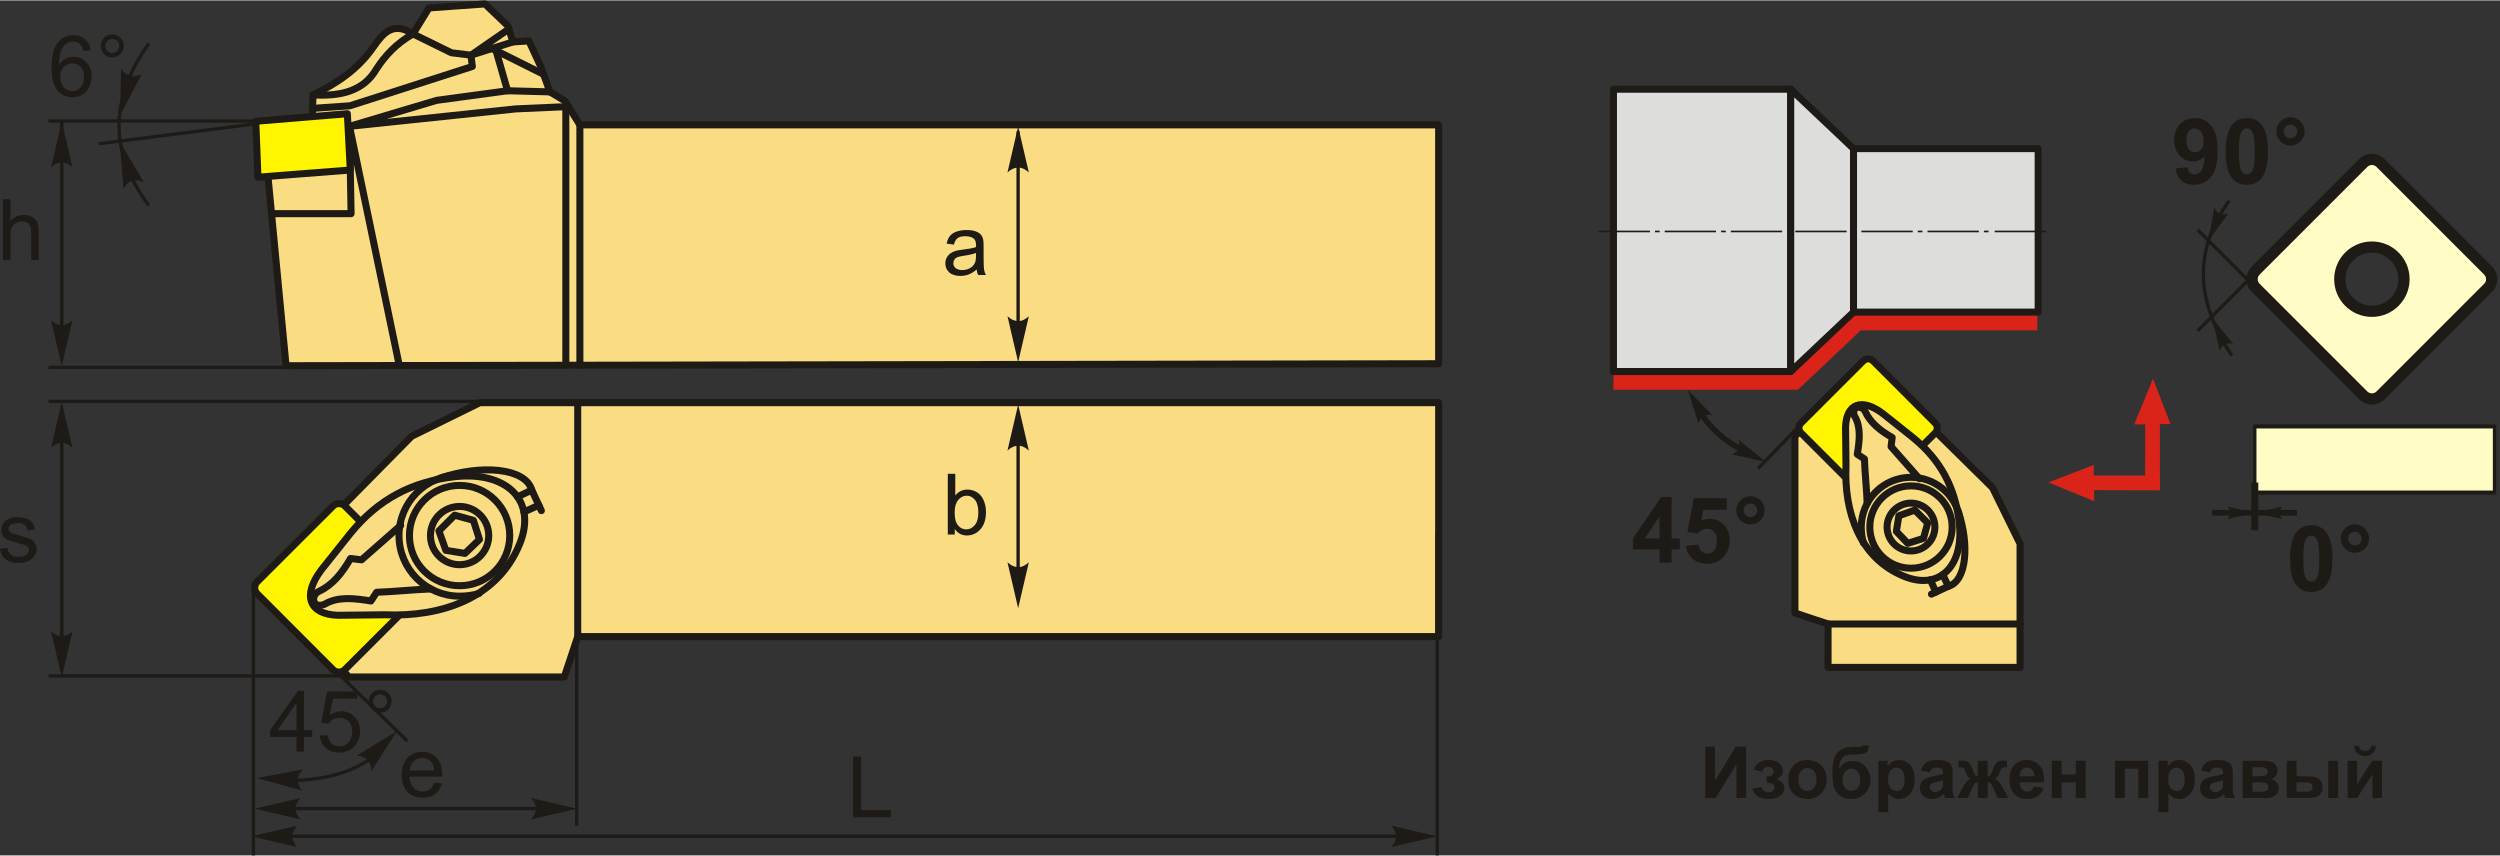 <?xml version="1.0" encoding="UTF-8"?>
<!DOCTYPE svg PUBLIC "-//W3C//DTD SVG 1.1//EN" "http://www.w3.org/Graphics/SVG/1.1/DTD/svg11.dtd">
<!-- Creator: CorelDRAW 2018 (64-Bit) -->
<svg xmlns="http://www.w3.org/2000/svg" xml:space="preserve" width="1776px" height="608px" version="1.1" style="shape-rendering:geometricPrecision; text-rendering:geometricPrecision; image-rendering:optimizeQuality; fill-rule:evenodd; clip-rule:evenodd"
viewBox="0 0 1733.88 592.99"
 xmlns:xlink="http://www.w3.org/1999/xlink">
 <rect x="0" y="0" width="1733.88" height="592.99" fill="#333333" stroke="none"/>
 <defs>
  <style type="text/css">
   <![CDATA[
    .str2 {stroke:#1E1A16;stroke-width:3.9;stroke-miterlimit:22.926}
    .str5 {stroke:#1E1A16;stroke-width:4.88;stroke-miterlimit:22.926}
    .str3 {stroke:#1E1A16;stroke-width:2.31;stroke-miterlimit:22.926}
    .str4 {stroke:#1E1A16;stroke-width:7.81;stroke-linecap:round;stroke-linejoin:round;stroke-miterlimit:22.926}
    .str0 {stroke:#1E1A16;stroke-width:4.88;stroke-linecap:round;stroke-linejoin:round;stroke-miterlimit:22.926}
    .str1 {stroke:#1E1A16;stroke-width:4.88;stroke-linecap:round;stroke-linejoin:round;stroke-miterlimit:22.926}
    .fil1 {fill:none}
    .fil4 {fill:#DDDDDC}
    .fil7 {fill:#1E1A16}
    .fil8 {fill:#FFFCC6}
    .fil2 {fill:#FFF500}
    .fil0 {fill:#FADC82}
    .fil3 {fill:#DA241A}
    .fil9 {fill:#1E1A16;fill-rule:nonzero}
    .fil6 {fill:#1E1A16;fill-rule:nonzero}
    .fil5 {fill:#DA241A;fill-rule:nonzero}
   ]]>
  </style>
 </defs>
 <g id="Layer_x0020_1">
  <g id="_1820020446416">
   <g>
    <path class="fil0 str0" d="M997.78 251.97l-799.38 1.38 -13.86 -144.86 31.88 -24.26 0.7 -18.72c16.31,-7.82 31.09,-17.66 41.68,-32.98 7.11,-10.28 13.98,-18.07 27.63,-9.3l11.09 -18.02 38.82 -2.77 15.94 15.25 3.46 11.09 11.09 -0.69 8.32 18.02 6.24 17.32 10.4 6.24 10.39 16.64 595.6 0 0 165.66z"/>
    <path class="fil1 str0" d="M217.12 65.51c18.99,1.14 35.02,-2.54 43.89,-17.86 5.98,-9.24 13.73,-17.7 25.42,-24.42"/>
    <polyline class="fil1 str0" points="216.77,74.87 242.64,73.09 327.59,45.8 326.64,37.97 313.11,36.31 286.43,23.23 "/>
    <polyline class="fil1 str0" points="352.94,19.8 326.64,37.97 355.74,28.78 "/>
    <line class="fil1 str0" x1="341.19" y1="33.38" x2="377.01" y2= "51.26" />
    <polyline class="fil1 str0" points="381.39,63.43 352.02,62.65 302.91,69.29 242.4,87.33 357.72,75.23 394.24,73.61 "/>
    <line class="fil1 str0" x1="344.01" y1="34.8" x2="352.02" y2= "62.65" />
    <polyline class="fil1 str0" points="188.31,147.89 243.5,147.89 242.4,87.33 276.93,253.22 "/>
    <line class="fil1 str0" x1="402.18" y1="86.31" x2="402.18" y2= "253" />
    <line class="fil1 str0" x1="392.43" y1="253.02" x2="392.43" y2= "73.61" />
    <polygon class="fil2 str0" points="242.95,117.61 178.9,122.61 177.39,83.81 240.91,78.58 "/>
   </g>
   <g>
    <polygon class="fil0 str0" points="400.68,441.23 391.35,469.23 242.02,469.23 216.31,442.71 235.55,352.92 285.45,302.31 332.84,278.97 997.78,278.97 997.78,441.23 "/>
    <path class="fil2 str1" d="M239.26 350.69l52.52 52.57c2.29,2.29 2.29,6.03 0,8.32l-52.57 52.53c-2.29,2.29 -6.04,2.28 -8.33,-0.01l-52.52 -52.57c-2.29,-2.29 -2.29,-6.03 0,-8.32l52.57 -52.52c2.29,-2.29 6.04,-2.29 8.33,0z"/>
    <line class="fil1 str0" x1="400.68" y1="441.23" x2="400.68" y2= "278.97" />
    <path class="fil0 str0" d="M266.88 426.08c-10.83,0.12 -21.66,0.24 -32.49,0.36 -19.99,-0.6 -25.13,-13.67 -11.32,-31.75 6.7,-8.4 13.39,-16.79 20.08,-25.19 19.08,-23.45 42.45,-35.81 72.21,-39.17 35.83,-4.04 57.27,16.36 45.15,46.4 -15.36,38.1 -54.73,51.05 -93.63,49.35z"/>
    <path class="fil1 str0" d="M298.86 408.18c-11.68,0.38 -25.98,1.92 -37.66,2.3 -1.31,2.02 -2.63,4.03 -3.94,6.04 -11.4,-1.81 -22.73,-3.36 -32.26,2.32 -8.58,3.37 -9.69,-6.42 -3.71,-9.05 9.42,-4.36 16.11,-12.81 21.81,-22.74 2.55,0.31 5.11,0.62 7.66,0.92 9.05,-7.96 18.1,-15.93 27.15,-23.9"/>
    <path class="fil0 str0" d="M318.75 336.36c19.22,0 34.79,15.58 34.79,34.79 0,19.21 -15.57,34.79 -34.79,34.79 -19.21,0 -34.78,-15.58 -34.78,-34.79 0,-19.21 15.57,-34.79 34.78,-34.79z"/>
    <path class="fil0 str0" d="M318.75 350.95c11.16,0 20.21,9.04 20.21,20.2 0,11.16 -9.05,20.2 -20.21,20.2 -11.15,0 -20.2,-9.04 -20.2,-20.2 0,-11.16 9.05,-20.2 20.2,-20.2z"/>
    <polygon class="fil0 str0" points="304.42,367.92 315.34,357.01 328.31,360.59 332.53,373.86 322.48,383.52 309.23,381.4 "/>
    <path class="fil1 str0" d="M332.26 411.28c-4.06,1.22 -8.56,1.9 -13.51,1.9 -23.21,0 -42.02,-18.82 -42.02,-42.03 0,-23.21 18.81,-42.03 42.02,-42.03"/>
    <path class="fil1 str0" d="M305.46 331.27c27.93,-9.56 59.03,-7.26 63.36,8.31 2.21,4.76 4.43,9.52 6.64,14.28"/>
    <line class="fil1 str0" x1="373.72" y1="350.11" x2="363.36" y2= "354.78" />
    <line class="fil1 str0" x1="368.82" y1="339.58" x2="358.93" y2= "344.32" />
   </g>
   <g id="DSSNRL.cdr">
    <g>
     <polygon class="fil3" points="1290.54,210.37 1413,210.37 1413,228.8 1290.54,228.8 1246.98,270 1119.01,270 1119.01,169.18 1229.33,169.18 1229.33,152.49 1246.98,169.18 1254.58,169.18 1254.58,176.37 "/>
     <g>
      <polygon class="fil4 str1" points="1119.01,61.58 1241.95,61.58 1241.95,257.37 1119.01,257.37 "/>
      <polygon class="fil4 str1" points="1285.51,102.78 1241.95,61.58 1241.95,257.37 1285.51,216.18 "/>
      <polygon class="fil4 str1" points="1285.51,102.78 1413.58,102.78 1413.58,216.18 1285.51,216.18 "/>
     </g>
    </g>
    <polygon class="fil5" points="1487.84,294.05 1480.2,294.05 1493.21,262.34 1505.33,293.81 1498,293.81 1498.02,329.46 1498.02,329.46 1498.02,339.7 1498.02,339.77 1452.37,339.64 1452.37,347.28 1420.66,334.27 1452.13,322.16 1452.13,329.49 1487.74,329.47 "/>
    <path class="fil6" d="M1150.98 389.84l0 -9.09 -18.44 0 0 -7.54 19.55 -28.75 7.28 0 0 28.72 5.62 0 0 7.57 -5.62 0 0 9.09 -8.39 0zm0 -16.66l0 -15.43 -10.33 15.43 10.33 0z"/>
    <path id="1" class="fil6" d="M1169.23 378.24l8.65 -0.89c0.25,1.95 0.97,3.51 2.18,4.66 1.22,1.14 2.62,1.71 4.21,1.71 1.81,0 3.35,-0.74 4.6,-2.22 1.25,-1.48 1.88,-3.71 1.88,-6.69 0,-2.8 -0.62,-4.89 -1.87,-6.29 -1.24,-1.4 -2.86,-2.09 -4.86,-2.09 -2.49,0 -4.73,1.09 -6.71,3.28l-7.01 -1.01 4.42 -23.48 22.91 0 0 8.08 -16.33 0 -1.37 7.69c1.92,-0.96 3.9,-1.44 5.92,-1.44 3.85,0 7.11,1.39 9.78,4.2 2.69,2.8 4.02,6.44 4.02,10.92 0,3.74 -1.08,7.06 -3.24,10 -2.94,3.99 -7.03,5.99 -12.24,5.99 -4.18,0 -7.59,-1.12 -10.22,-3.36 -2.64,-2.25 -4.21,-5.26 -4.72,-9.06z"/>
    <path id="2" class="fil6" d="M1204.21 353.64c0,-2.72 0.95,-5.05 2.87,-6.95 1.92,-1.9 4.24,-2.86 6.94,-2.86 2.71,0 5.02,0.96 6.95,2.87 1.91,1.93 2.87,4.24 2.87,6.94 0,2.71 -0.96,5.02 -2.87,6.95 -1.93,1.91 -4.24,2.87 -6.95,2.87 -2.7,0 -5.02,-0.96 -6.94,-2.87 -1.92,-1.93 -2.87,-4.24 -2.87,-6.95zm5.11 0c0,1.3 0.46,2.4 1.38,3.33 0.92,0.91 2.03,1.38 3.32,1.38 1.3,0 2.4,-0.47 3.33,-1.38 0.91,-0.93 1.38,-2.03 1.38,-3.33 0,-1.29 -0.47,-2.4 -1.38,-3.32 -0.93,-0.92 -2.03,-1.38 -3.33,-1.38 -1.29,0 -2.4,0.46 -3.32,1.38 -0.92,0.92 -1.38,2.03 -1.38,3.32z"/>
    <path id="ось.cdr" class="fil7" d="M1151.06 159.66l-3.23 0 0 1.15 3.23 0 0 -1.15zm-42.34 0l35.6 0 0 1.15 -35.6 0 0 -1.15zm88.19 0l-3.23 0 0 1.15 3.23 0 0 -1.15zm-42.34 0l35.6 0 0 1.15 -35.6 0 0 -1.15zm88.19 0l-3.24 0 0 1.15 3.24 0 0 -1.15zm-42.34 0l35.6 0 0 1.15 -35.6 0 0 -1.15zm87.04 0l-3.23 0 0 1.15 3.23 0 0 -1.15zm-42.34 0l35.6 0 0 1.15 -35.6 0 0 -1.15zm88.19 0l-3.23 0 0 1.15 3.23 0 0 -1.15zm-42.34 0l35.6 0 0 1.15 -35.6 0 0 -1.15zm88.19 0l-3.23 0 0 1.15 3.23 0 0 -1.15zm-42.34 0l35.6 0 0 1.15 -35.6 0 0 -1.15zm46.62 0l35.6 0 0 1.15 -35.6 0 0 -1.15z"/>
    <g>
     <polygon class="fil0 str0" points="1267.85,432.47 1244.87,424.81 1244.87,302.25 1266.63,281.15 1340.33,296.95 1381.87,337.9 1401.01,376.79 1401.01,462.58 1267.85,462.58 "/>
     <path class="fil2 str1" d="M1342.16 299.99l-43.15 43.1c-1.87,1.88 -4.95,1.88 -6.83,0l-43.1 -43.14c-1.88,-1.88 -1.88,-4.96 0,-6.83l43.14 -43.11c1.88,-1.88 4.96,-1.88 6.84,0l43.1 43.15c1.88,1.88 1.88,4.95 0,6.83z"/>
     <line class="fil1 str0" x1="1267.85" y1="432.47" x2="1401.01" y2= "432.47" />
     <path class="fil0 str0" d="M1280.29 322.66c-0.1,-8.89 -0.2,-17.78 -0.3,-26.67 0.49,-16.4 11.22,-20.62 26.06,-9.28 6.89,5.49 13.78,10.98 20.67,16.47 19.25,15.66 29.39,34.84 32.15,59.26 3.31,29.41 -13.43,47.01 -38.09,37.06 -31.26,-12.61 -41.89,-44.91 -40.49,-76.84z"/>
     <path class="fil1 str0" d="M1294.98 348.9c-0.32,-9.58 -1.58,-21.32 -1.89,-30.9 -1.65,-1.08 -3.31,-2.16 -4.96,-3.24 1.49,-9.35 2.76,-18.66 -1.9,-26.47 -2.77,-7.04 5.27,-7.95 7.43,-3.05 3.57,7.73 10.51,13.22 18.66,17.9 -0.25,2.1 -0.51,4.19 -0.76,6.29 6.54,7.43 13.08,14.85 19.61,22.28"/>
     <path class="fil0 str0" d="M1353.92 365.23c0,15.77 -12.79,28.55 -28.55,28.55 -15.77,0 -28.55,-12.78 -28.55,-28.55 0,-15.77 12.78,-28.55 28.55,-28.55 15.76,0 28.55,12.78 28.55,28.55z"/>
     <path class="fil0 str0" d="M1341.95 365.23c0,9.16 -7.43,16.58 -16.58,16.58 -9.16,0 -16.58,-7.42 -16.58,-16.58 0,-9.16 7.42,-16.58 16.58,-16.58 9.15,0 16.58,7.42 16.58,16.58z"/>
     <polygon class="fil0 str0" points="1328.02,353.47 1336.97,362.43 1334.03,373.07 1323.14,376.54 1315.22,368.28 1316.96,357.41 "/>
     <path class="fil1 str0" d="M1292.43 376.32c-1,-3.34 -1.55,-7.03 -1.55,-11.09 0,-19.05 15.44,-34.49 34.49,-34.49 19.04,0 34.49,15.44 34.49,34.49"/>
     <path class="fil1 str0" d="M1358.1 354.32c7.85,22.92 5.96,48.44 -6.82,52 -3.91,1.82 -7.82,3.63 -11.72,5.45"/>
     <line class="fil1 str0" x1="1342.63" y1="410.34" x2="1338.8" y2= "401.84" />
     <line class="fil1 str0" x1="1351.28" y1="406.32" x2="1347.39" y2= "398.2" />
    </g>
    <g>
     <path class="fil1 str2" d="M1209.76 312.53c-14.68,-7.44 -24.88,-17.12 -31.42,-28.47"/>
     <path id="стрелка.cdr" class="fil6" d="M1225.08 320.24l-19.14 -15.41c0.66,2.21 0.7,4.08 0.1,5.65 -1,2.09 -2.26,3.3 -4.93,4.38l23.97 5.38z"/>
     <path id="стрелка.cdr_0" class="fil6" d="M1170.59 270l7.39 23.42c0.68,-2.2 1.68,-3.78 3.05,-4.75 1.99,-1.19 3.71,-1.5 6.53,-0.91l-16.97 -17.76z"/>
    </g>
    <line class="fil1 str3" x1="1270.65" y1="271.56" x2="1219.39" y2= "324.6" />
    <g id="квадрат_x0020_90.cdr">
     <rect class="fil8 str4" transform="matrix(-6.41455E-15 -0.362 0.302 -4.95118E-14 1563.79 341.334)" width="126.69" height="550.68"/>
     <path class="fil6" d="M1603 364c4.38,0 7.79,1.56 10.27,4.7 2.93,3.7 4.4,9.85 4.4,18.44 0,8.57 -1.48,14.74 -4.43,18.48 -2.46,3.1 -5.86,4.64 -10.24,4.64 -4.4,0 -7.94,-1.69 -10.64,-5.08 -2.69,-3.39 -4.04,-9.44 -4.04,-18.13 0,-8.53 1.49,-14.67 4.44,-18.42 2.46,-3.09 5.86,-4.63 10.24,-4.63zm0 7.19c-1.03,0 -1.96,0.34 -2.76,1.01 -0.81,0.66 -1.44,1.86 -1.88,3.6 -0.59,2.24 -0.88,6.03 -0.88,11.34 0,5.32 0.26,8.97 0.79,10.96 0.52,1.99 1.18,3.31 1.98,3.98 0.8,0.66 1.72,0.99 2.75,0.99 1.03,0 1.96,-0.34 2.77,-1.01 0.8,-0.67 1.43,-1.87 1.87,-3.6 0.59,-2.22 0.88,-6 0.88,-11.32 0,-5.31 -0.26,-8.96 -0.79,-10.95 -0.52,-1.99 -1.18,-3.33 -1.98,-3.99 -0.8,-0.67 -1.72,-1.01 -2.75,-1.01z"/>
     <path id="1" class="fil6" d="M1623.43 373.24c0,-2.72 0.96,-5.05 2.87,-6.95 1.93,-1.91 4.24,-2.86 6.95,-2.86 2.7,0 5.01,0.95 6.94,2.87 1.91,1.92 2.87,4.24 2.87,6.94 0,2.71 -0.96,5.02 -2.87,6.94 -1.93,1.92 -4.24,2.88 -6.94,2.88 -2.71,0 -5.02,-0.96 -6.95,-2.88 -1.91,-1.92 -2.87,-4.23 -2.87,-6.94zm5.11 0c0,1.3 0.46,2.4 1.38,3.33 0.93,0.91 2.03,1.37 3.33,1.37 1.29,0 2.39,-0.46 3.32,-1.37 0.91,-0.93 1.38,-2.03 1.38,-3.33 0,-1.29 -0.47,-2.4 -1.38,-3.32 -0.93,-0.92 -2.03,-1.38 -3.32,-1.38 -1.3,0 -2.4,0.46 -3.33,1.38 -0.92,0.92 -1.38,2.03 -1.38,3.32z"/>
     <line class="fil1 str2" x1="1534.12" y1="355.33" x2="1593.08" y2= "355.33" />
     <path id="стрелка.cdr_1" class="fil6" d="M1564.22 355.37l18.72 -4.36c-1.22,1.33 -1.88,2.64 -1.99,3.95 0,1.81 0.47,3.09 1.99,4.76l-18.72 -4.35z"/>
     <line class="fil1 str5" x1="1563.79" y1="334.38" x2="1563.79" y2= "367.48" />
     <path id="стрелка.cdr_2" class="fil6" d="M1563.55 355.37l-18.71 -4.36c1.21,1.33 1.88,2.64 1.99,3.95 0,1.81 -0.48,3.09 -1.99,4.76l18.71 -4.35z"/>
     <path class="fil8 str4" d="M1564.38 187.41l74.73 -74.73c3.26,-3.26 8.59,-3.26 11.84,0l74.74 74.73c3.25,3.26 3.25,8.59 0,11.84l-74.74 74.74c-3.25,3.25 -8.58,3.25 -11.84,0l-74.73 -74.74c-3.26,-3.25 -3.26,-8.58 0,-11.84zm80.65 -16.33c12.29,0 22.26,9.96 22.26,22.25 0,12.3 -9.97,22.26 -22.26,22.26 -12.29,0 -22.26,-9.96 -22.26,-22.26 0,-12.29 9.97,-22.25 22.26,-22.25z"/>
     <path class="fil6" d="M1508.84 116.54l8.39 -0.92c0.2,1.71 0.74,2.99 1.59,3.81 0.85,0.83 1.99,1.24 3.39,1.24 1.77,0 3.28,-0.83 4.52,-2.49 1.24,-1.65 2.03,-5.08 2.38,-10.26 -2.18,2.52 -4.89,3.78 -8.17,3.78 -3.54,0 -6.61,-1.36 -9.19,-4.11 -2.58,-2.74 -3.86,-6.31 -3.86,-10.71 0,-4.58 1.36,-8.28 4.08,-11.08 2.73,-2.8 6.2,-4.2 10.41,-4.2 4.57,0 8.34,1.77 11.27,5.32 2.94,3.55 4.41,9.39 4.41,17.54 0,8.26 -1.53,14.24 -4.58,17.9 -3.05,3.67 -7.02,5.5 -11.93,5.5 -3.52,0 -6.36,-0.94 -8.54,-2.84 -2.17,-1.88 -3.56,-4.71 -4.17,-8.48zm19.5 -18.95c0,-2.79 -0.64,-4.96 -1.93,-6.49 -1.27,-1.54 -2.75,-2.31 -4.43,-2.31 -1.6,0 -2.93,0.63 -3.98,1.9 -1.06,1.26 -1.59,3.32 -1.59,6.18 0,2.92 0.58,5.05 1.73,6.42 1.14,1.36 2.57,2.04 4.3,2.04 1.66,0 3.06,-0.65 4.2,-1.97 1.13,-1.31 1.7,-3.24 1.7,-5.77z"/>
     <path id="1" class="fil6" d="M1558.3 81.6c4.38,0 7.8,1.56 10.27,4.7 2.93,3.7 4.41,9.86 4.41,18.44 0,8.57 -1.49,14.74 -4.44,18.48 -2.45,3.1 -5.86,4.64 -10.24,4.64 -4.4,0 -7.94,-1.69 -10.63,-5.08 -2.7,-3.39 -4.04,-9.43 -4.04,-18.12 0,-8.54 1.48,-14.68 4.43,-18.42 2.46,-3.1 5.86,-4.64 10.24,-4.64zm0 7.19c-1.03,0 -1.96,0.34 -2.76,1.01 -0.81,0.66 -1.44,1.86 -1.88,3.6 -0.59,2.24 -0.88,6.03 -0.88,11.34 0,5.32 0.26,8.97 0.79,10.96 0.52,1.99 1.19,3.32 1.99,3.98 0.79,0.66 1.71,0.99 2.74,0.99 1.03,0 1.96,-0.34 2.77,-1.01 0.8,-0.67 1.43,-1.86 1.87,-3.6 0.59,-2.22 0.88,-6 0.88,-11.32 0,-5.31 -0.26,-8.96 -0.79,-10.95 -0.52,-1.99 -1.18,-3.33 -1.98,-3.99 -0.8,-0.67 -1.72,-1.01 -2.75,-1.01z"/>
     <path id="2" class="fil6" d="M1578.73 90.84c0,-2.72 0.96,-5.05 2.87,-6.95 1.93,-1.9 4.24,-2.86 6.95,-2.86 2.7,0 5.01,0.96 6.94,2.87 1.91,1.93 2.87,4.24 2.87,6.94 0,2.71 -0.96,5.02 -2.87,6.95 -1.93,1.91 -4.24,2.87 -6.94,2.87 -2.71,0 -5.02,-0.96 -6.95,-2.87 -1.91,-1.93 -2.87,-4.24 -2.87,-6.95zm5.11 0c0,1.3 0.47,2.4 1.38,3.33 0.93,0.91 2.03,1.38 3.33,1.38 1.29,0 2.39,-0.47 3.32,-1.38 0.91,-0.93 1.38,-2.03 1.38,-3.33 0,-1.29 -0.47,-2.4 -1.38,-3.32 -0.93,-0.92 -2.03,-1.38 -3.32,-1.38 -1.3,0 -2.4,0.46 -3.33,1.38 -0.91,0.92 -1.38,2.03 -1.38,3.32z"/>
     <line class="fil1 str3" x1="1585.09" y1="219.97" x2="1524.2" y2= "159.08" />
     <line class="fil1 str3" x1="1585.09" y1="168.24" x2="1524.2" y2= "229.13" />
     <path class="fil1 str3" d="M1547.96 246.36c-27.26,-40.61 -24.9,-75.88 -1.89,-107.44"/>
     <path id="стрелка.cdr_3" class="fil6" d="M1534.39 220.26l14.54 18.07c-2.08,-0.62 -3.85,-0.65 -5.33,-0.09 -1.98,0.95 -3.12,2.14 -4.14,4.65l-5.07 -22.63z"/>
     <path id="стрелка.cdr_4" class="fil6" d="M1531.62 166.43l4.24 -22.8c0.88,1.98 2.01,3.35 3.4,4.1 2,0.88 3.65,0.97 6.22,0.1l-13.86 18.6z"/>
    </g>
   </g>
   <path class="fil9" d="M2.06 179.97l0 -42.11 5.17 0 0 15.15c2.41,-2.81 5.43,-4.21 9.1,-4.21 2.25,0 4.2,0.44 5.86,1.33 1.66,0.89 2.85,2.12 3.56,3.69 0.72,1.56 1.07,3.85 1.07,6.83l0 19.32 -5.18 0 0 -19.3c0,-2.58 -0.55,-4.46 -1.66,-5.64 -1.12,-1.17 -2.69,-1.76 -4.73,-1.76 -1.52,0 -2.95,0.39 -4.29,1.18 -1.34,0.8 -2.3,1.88 -2.87,3.24 -0.57,1.35 -0.86,3.22 -0.86,5.62l0 16.66 -5.17 0z"/>
   <line class="fil1 str3" x1="179.06" y1="83.61" x2="33.65" y2= "83.61" />
   <line class="fil1 str3" x1="202.73" y1="254.53" x2="33.65" y2= "254.53" />
   <line class="fil1 str3" x1="42.85" y1="83.78" x2="42.85" y2= "233.72" />
   <path id="стрелка.cdr_5" class="fil6" d="M42.83 83.94l7.42 31.87c-2.29,-2.09 -4.84,-3.48 -7.41,-3.38 -2.73,0.12 -4.8,0.99 -7.42,3.38l7.41 -31.87z"/>
   <path id="стрелка.cdr_6" class="fil6" d="M42.83 253.69l7.42 -31.87c-2.29,2.08 -4.84,3.47 -7.41,3.37 -2.73,-0.12 -4.8,-0.99 -7.42,-3.37l7.41 31.87z"/>
   <path class="fil9" d="M677.35 186.6c-1.92,1.64 -3.77,2.78 -5.55,3.46 -1.77,0.68 -3.67,1.01 -5.71,1.01 -3.35,0 -5.93,-0.81 -7.74,-2.45 -1.8,-1.63 -2.7,-3.72 -2.7,-6.25 0,-1.5 0.34,-2.86 1.02,-4.09 0.68,-1.24 1.58,-2.22 2.67,-2.96 1.11,-0.75 2.35,-1.32 3.73,-1.7 1.02,-0.26 2.56,-0.52 4.61,-0.77 4.17,-0.49 7.26,-1.09 9.23,-1.78 0.02,-0.7 0.03,-1.15 0.03,-1.34 0,-2.1 -0.49,-3.58 -1.47,-4.44 -1.32,-1.17 -3.29,-1.75 -5.9,-1.75 -2.44,0 -4.25,0.44 -5.4,1.29 -1.17,0.85 -2.02,2.36 -2.58,4.54l-5.06 -0.71c0.46,-2.17 1.22,-3.92 2.28,-5.25 1.05,-1.34 2.58,-2.36 4.58,-3.08 1.99,-0.72 4.32,-1.08 6.94,-1.08 2.61,0 4.74,0.3 6.38,0.92 1.62,0.62 2.83,1.38 3.59,2.31 0.77,0.94 1.31,2.11 1.62,3.53 0.17,0.89 0.26,2.47 0.26,4.76l0 6.86c0,4.79 0.1,7.82 0.32,9.11 0.2,1.28 0.64,2.51 1.26,3.68l-5.41 0c-0.52,-1.09 -0.85,-2.36 -1,-3.82zm-0.41 -11.47c-1.88,0.77 -4.7,1.41 -8.47,1.94 -2.14,0.31 -3.65,0.65 -4.53,1.03 -0.88,0.38 -1.56,0.94 -2.04,1.67 -0.48,0.73 -0.72,1.55 -0.72,2.45 0,1.36 0.52,2.51 1.57,3.42 1.05,0.91 2.57,1.37 4.58,1.37 1.99,0 3.77,-0.43 5.33,-1.3 1.55,-0.86 2.69,-2.05 3.42,-3.55 0.56,-1.17 0.83,-2.88 0.83,-5.15l0.03 -1.88z"/>
   <line class="fil1 str3" x1="706.11" y1="90.81" x2="706.11" y2= "234.95" />
   <path id="стрелка.cdr_7" class="fil6" d="M706.14 87.45l7.42 31.87c-2.29,-2.08 -4.83,-3.48 -7.41,-3.37 -2.73,0.11 -4.8,0.99 -7.42,3.37l7.41 -31.87z"/>
   <path id="стрелка.cdr_8" class="fil6" d="M706.14 250.88l7.42 -31.87c-2.29,2.09 -4.83,3.48 -7.41,3.38 -2.73,-0.12 -4.8,-0.99 -7.42,-3.38l7.41 31.87z"/>
   <path class="fil9" d="M662.18 370.44l-4.83 0 0 -42.12 5.18 0 0 15.03c2.19,-2.73 4.97,-4.09 8.36,-4.09 1.87,0 3.66,0.38 5.33,1.13 1.68,0.75 3.05,1.82 4.14,3.19 1.08,1.37 1.93,3.02 2.54,4.95 0.62,1.92 0.92,3.99 0.92,6.18 0,5.22 -1.29,9.26 -3.87,12.1 -2.59,2.85 -5.69,4.27 -9.3,4.27 -3.6,0 -6.42,-1.5 -8.47,-4.49l0 3.85zm-0.06 -15.49c0,3.64 0.5,6.28 1.49,7.91 1.63,2.65 3.82,3.99 6.6,3.99 2.26,0 4.21,-0.98 5.85,-2.94 1.64,-1.96 2.47,-4.88 2.47,-8.77 0,-3.98 -0.79,-6.91 -2.36,-8.8 -1.58,-1.89 -3.49,-2.84 -5.73,-2.84 -2.26,0 -4.21,0.98 -5.85,2.94 -1.65,1.96 -2.47,4.79 -2.47,8.51z"/>
   <line class="fil1 str3" x1="706.11" y1="288.3" x2="706.11" y2= "406.86" />
   <path id="стрелка.cdr_9" class="fil6" d="M706.14 280.33l7.42 31.87c-2.29,-2.08 -4.83,-3.48 -7.41,-3.37 -2.73,0.11 -4.8,0.99 -7.42,3.37l7.41 -31.87z"/>
   <path id="стрелка.cdr_10" class="fil6" d="M706.14 421.53l7.42 -31.87c-2.29,2.09 -4.83,3.48 -7.41,3.38 -2.73,-0.12 -4.8,-0.99 -7.42,-3.38l7.41 31.87z"/>
   <path class="fil9" d="M0 380.39l5.12 -0.82c0.28,2.05 1.08,3.62 2.4,4.71 1.31,1.09 3.15,1.64 5.51,1.64 2.38,0 4.14,-0.48 5.3,-1.45 1.15,-0.96 1.73,-2.1 1.73,-3.4 0,-1.17 -0.52,-2.09 -1.55,-2.76 -0.73,-0.46 -2.49,-1.04 -5.3,-1.75 -3.78,-0.95 -6.4,-1.78 -7.87,-2.47 -1.46,-0.71 -2.57,-1.67 -3.32,-2.9 -0.76,-1.23 -1.14,-2.59 -1.14,-4.08 0,-1.36 0.32,-2.62 0.93,-3.77 0.63,-1.16 1.47,-2.12 2.54,-2.89 0.81,-0.58 1.9,-1.08 3.29,-1.5 1.39,-0.41 2.87,-0.61 4.46,-0.61 2.39,0 4.49,0.34 6.29,1.04 1.81,0.68 3.15,1.62 4.01,2.8 0.85,1.18 1.45,2.76 1.77,4.74l-5.06 0.71c-0.22,-1.59 -0.89,-2.83 -1.99,-3.73 -1.09,-0.89 -2.64,-1.33 -4.65,-1.33 -2.36,0 -4.06,0.39 -5.07,1.18 -1.01,0.78 -1.52,1.7 -1.52,2.75 0,0.67 0.21,1.28 0.63,1.82 0.42,0.54 1.08,1 1.98,1.37 0.52,0.19 2.03,0.64 4.56,1.32 3.64,0.97 6.19,1.78 7.64,2.39 1.45,0.62 2.59,1.53 3.41,2.71 0.84,1.18 1.25,2.66 1.25,4.42 0,1.71 -0.5,3.33 -1.51,4.85 -1.01,1.52 -2.46,2.7 -4.35,3.53 -1.9,0.83 -4.05,1.25 -6.44,1.25 -3.96,0 -6.99,-0.83 -9.07,-2.46 -2.08,-1.65 -3.4,-4.08 -3.98,-7.31z"/>
   <line class="fil1 str3" x1="342.16" y1="278.08" x2="33.65" y2= "278.08" />
   <line class="fil1 str3" x1="235.99" y1="468.49" x2="33.65" y2= "468.49" />
   <line class="fil1 str3" x1="42.85" y1="300.93" x2="42.85" y2= "455.37" />
   <path id="стрелка.cdr_11" class="fil6" d="M42.83 278.41l7.42 31.87c-2.29,-2.09 -4.84,-3.48 -7.41,-3.38 -2.73,0.12 -4.8,0.99 -7.42,3.38l7.41 -31.87z"/>
   <path id="стрелка.cdr_12" class="fil6" d="M42.83 469.5l7.42 -31.87c-2.29,2.08 -4.84,3.48 -7.41,3.37 -2.73,-0.11 -4.8,-0.99 -7.42,-3.37l7.41 31.87z"/>
   <line class="fil1 str3" x1="175.77" y1="403.21" x2="175.77" y2= "592.99" />
   <line class="fil1 str3" x1="399.96" y1="422.84" x2="399.96" y2= "572.51" />
   <line class="fil1 str3" x1="183.17" y1="560.49" x2="384.22" y2= "560.49" />
   <path class="fil1 str3" d="M195.9 541.02c26.14,0.55 47.62,-4.67 63.45,-16.87"/>
   <path id="стрелка.cdr_13" class="fil6" d="M275.24 506.85l-17.64 27.56c-0.11,-3.1 -0.88,-5.89 -2.75,-7.66 -2,-1.87 -4.06,-2.74 -7.6,-2.95l27.99 -16.95z"/>
   <path id="стрелка.cdr_14" class="fil6" d="M178.05 539.39l32.12 -6.21c-2.17,2.21 -3.65,4.7 -3.65,7.27 0.02,2.74 0.81,4.84 3.1,7.54l-31.57 -8.6z"/>
   <path id="стрелка.cdr_15" class="fil6" d="M176.58 560.58l31.87 -7.41c-2.09,2.29 -3.48,4.83 -3.38,7.4 0.12,2.74 0.99,4.8 3.38,7.42l-31.87 -7.41z"/>
   <path id="стрелка.cdr_16" class="fil6" d="M400.16 560.58l-31.88 -7.41c2.09,2.29 3.48,4.83 3.38,7.4 -0.12,2.74 -0.99,4.8 -3.38,7.42l31.88 -7.41z"/>
   <path class="fil9" d="M301.15 542.43l5.36 0.7c-0.84,3.11 -2.4,5.53 -4.67,7.25 -2.27,1.71 -5.18,2.58 -8.71,2.58 -4.46,0 -7.98,-1.38 -10.59,-4.12 -2.61,-2.74 -3.91,-6.59 -3.91,-11.54 0,-5.12 1.31,-9.1 3.95,-11.92 2.63,-2.83 6.06,-4.24 10.26,-4.24 4.07,0 7.39,1.38 9.97,4.15 2.58,2.78 3.87,6.68 3.87,11.71 0,0.3 -0.01,0.76 -0.03,1.37l-22.73 0c0.2,3.34 1.14,5.91 2.84,7.69 1.7,1.77 3.83,2.66 6.37,2.66 1.89,0 3.5,-0.5 4.84,-1.5 1.34,-1 2.4,-2.6 3.18,-4.79zm-16.94 -8.3l17 0c-0.22,-2.56 -0.88,-4.48 -1.95,-5.77 -1.64,-1.99 -3.77,-2.99 -6.39,-2.99 -2.37,0 -4.36,0.8 -5.98,2.38 -1.61,1.59 -2.5,3.72 -2.68,6.38z"/>
   <path class="fil9" d="M205.66 520.93l0 -10.06 -18.29 0 0 -4.76 19.23 -27.29 4.23 0 0 27.29 5.71 0 0 4.76 -5.71 0 0 10.06 -5.17 0zm0 -14.82l0 -18.95 -13.21 18.95 13.21 0z"/>
   <path id="1" class="fil9" d="M221.84 509.87l5.41 -0.41c0.4,2.64 1.34,4.62 2.79,5.95 1.45,1.32 3.22,1.99 5.31,1.99 2.52,0 4.63,-0.94 6.34,-2.81 1.71,-1.89 2.56,-4.38 2.56,-7.47 0,-2.95 -0.81,-5.28 -2.45,-6.98 -1.64,-1.71 -3.8,-2.56 -6.5,-2.56 -1.68,0 -3.18,0.38 -4.51,1.15 -1.32,0.76 -2.36,1.75 -3.12,2.97l-4.89 -0.71 4.06 -21.65 20.88 0 0 4.95 -16.75 0 -2.25 11.36c2.52,-1.78 5.17,-2.66 7.93,-2.66 3.67,0 6.77,1.27 9.29,3.82 2.52,2.55 3.78,5.83 3.78,9.83 0,3.81 -1.11,7.1 -3.32,9.88 -2.7,3.41 -6.38,5.11 -11.05,5.11 -3.82,0 -6.94,-1.07 -9.36,-3.22 -2.42,-2.15 -3.81,-4.99 -4.15,-8.54z"/>
   <path id="2" class="fil9" d="M255.73 486.06c0,-2.2 0.78,-4.07 2.34,-5.63 1.56,-1.55 3.43,-2.32 5.62,-2.32 2.21,0 4.1,0.77 5.66,2.32 1.54,1.56 2.32,3.43 2.32,5.63 0,2.21 -0.78,4.09 -2.34,5.65 -1.56,1.56 -3.44,2.34 -5.64,2.34 -2.19,0 -4.06,-0.78 -5.62,-2.32 -1.56,-1.56 -2.34,-3.44 -2.34,-5.67zm3.12 0.02c0,1.34 0.47,2.48 1.42,3.43 0.95,0.95 2.1,1.42 3.45,1.42 1.32,0 2.46,-0.47 3.41,-1.42 0.95,-0.95 1.42,-2.09 1.42,-3.43 0,-1.34 -0.47,-2.48 -1.42,-3.43 -0.95,-0.95 -2.09,-1.42 -3.41,-1.42 -1.35,0 -2.5,0.47 -3.45,1.42 -0.95,0.95 -1.42,2.09 -1.42,3.43z"/>
   <line class="fil1 str3" x1="996.78" y1="368.96" x2="996.78" y2= "592.99" />
   <line class="fil1 str3" x1="183.17" y1="579.68" x2="979.98" y2= "579.68" />
   <path id="стрелка.cdr_17" class="fil6" d="M174.27 579.77l31.87 -7.42c-2.08,2.3 -3.48,4.84 -3.37,7.41 0.11,2.74 0.99,4.8 3.37,7.42l-31.87 -7.41z"/>
   <path id="стрелка.cdr_18" class="fil6" d="M996.75 579.77l-31.87 -7.42c2.08,2.3 3.48,4.84 3.37,7.41 -0.11,2.74 -0.98,4.8 -3.37,7.42l31.87 -7.41z"/>
   <polygon class="fil9" points="591.63,566.56 591.63,524.45 597.22,524.45 597.22,561.62 617.92,561.62 617.92,566.56 "/>
   <polygon class="fil9" points="1182.71,517.55 1189.42,517.55 1189.42,541.27 1203.85,517.55 1211.02,517.55 1211.02,553.18 1204.3,553.18 1204.3,529.84 1189.87,553.18 1182.71,553.18 "/>
   <path id="1" class="fil9" d="M1225.24 542.63l0 -4.43c1.19,0 2.05,-0.07 2.59,-0.23 0.53,-0.16 1.04,-0.53 1.52,-1.13 0.48,-0.59 0.72,-1.27 0.72,-2.05 0,-0.81 -0.3,-1.57 -0.89,-2.26 -0.59,-0.7 -1.47,-1.05 -2.65,-1.05 -0.91,0 -1.72,0.2 -2.43,0.59 -0.71,0.38 -1.36,1.3 -1.94,2.75l-5.77 -1.25c0.58,-2.25 1.83,-3.94 3.74,-5.07 1.9,-1.13 4.08,-1.69 6.52,-1.69 3.11,0 5.52,0.71 7.23,2.15 1.7,1.42 2.56,3.21 2.56,5.38 0,1.35 -0.37,2.46 -1.1,3.35 -0.74,0.89 -1.9,1.71 -3.5,2.47 1.91,0.52 3.34,1.31 4.27,2.36 0.95,1.06 1.42,2.37 1.42,3.94 0,2.01 -0.93,3.74 -2.81,5.19 -1.87,1.45 -4.58,2.18 -8.1,2.18 -6.15,0 -9.9,-2.41 -11.28,-7.22l6.22 -1.14c1,2.52 2.66,3.78 4.98,3.78 1.28,0 2.3,-0.34 3.07,-1.01 0.77,-0.67 1.16,-1.46 1.16,-2.38 0,-1 -0.4,-1.79 -1.21,-2.37 -0.8,-0.57 -1.85,-0.86 -3.15,-0.86l-1.17 0z"/>
   <path id="2" class="fil9" d="M1240.23 539.95c0,-2.27 0.55,-4.47 1.67,-6.59 1.12,-2.13 2.71,-3.75 4.76,-4.87 2.04,-1.12 4.33,-1.68 6.85,-1.68 3.91,0 7.1,1.27 9.6,3.8 2.5,2.55 3.74,5.75 3.74,9.63 0,3.92 -1.26,7.16 -3.77,9.73 -2.52,2.57 -5.69,3.86 -9.52,3.86 -2.36,0 -4.62,-0.54 -6.76,-1.61 -2.14,-1.07 -3.78,-2.64 -4.9,-4.71 -1.12,-2.07 -1.67,-4.59 -1.67,-7.56zm7.01 0.37c0,2.56 0.61,4.52 1.82,5.88 1.22,1.37 2.71,2.05 4.5,2.05 1.77,0 3.26,-0.68 4.47,-2.05 1.2,-1.36 1.8,-3.34 1.8,-5.93 0,-2.53 -0.6,-4.48 -1.8,-5.84 -1.21,-1.37 -2.7,-2.05 -4.47,-2.05 -1.79,0 -3.28,0.68 -4.5,2.05 -1.21,1.36 -1.82,3.32 -1.82,5.89z"/>
   <path id="3" class="fil9" d="M1291.62 516.71l4.63 0c-0.15,2.04 -0.69,3.6 -1.62,4.66 -0.93,1.05 -3.23,1.58 -6.9,1.58 -0.43,0 -0.87,-0.01 -1.31,-0.02l-0.88 0c-2.17,0 -3.94,0.24 -5.3,0.72 -1.36,0.47 -2.48,1.4 -3.34,2.78 -0.87,1.38 -1.32,3.6 -1.35,6.66 1,-1.89 2.3,-3.3 3.91,-4.23 1.59,-0.94 3.49,-1.41 5.69,-1.41 3.39,0 6.26,1.32 8.62,3.97 2.35,2.64 3.52,5.7 3.52,9.17 0,3.63 -1.23,6.73 -3.7,9.34 -2.48,2.59 -5.71,3.9 -9.7,3.9 -2.74,0 -5.15,-0.66 -7.23,-1.98 -2.07,-1.31 -3.56,-3.11 -4.45,-5.39 -0.89,-2.28 -1.34,-6.05 -1.34,-11.33 0,-6.2 1.15,-10.65 3.43,-13.37 2.28,-2.71 6.26,-4.06 11.94,-4.06l3.46 0c0.96,0 1.6,-0.33 1.92,-0.99zm-13.73 23.76c0,2.37 0.59,4.24 1.76,5.62 1.17,1.38 2.59,2.06 4.28,2.06 1.83,0 3.33,-0.71 4.5,-2.14 1.17,-1.42 1.75,-3.25 1.75,-5.51 0,-2.3 -0.59,-4.15 -1.78,-5.56 -1.18,-1.41 -2.65,-2.11 -4.39,-2.11 -1.69,0 -3.14,0.69 -4.33,2.08 -1.19,1.39 -1.79,3.24 -1.79,5.56z"/>
   <path id="4" class="fil9" d="M1302.75 527.35l6.37 0 0 3.79c0.83,-1.29 1.94,-2.33 3.35,-3.14 1.41,-0.79 2.98,-1.19 4.7,-1.19 2.99,0 5.53,1.18 7.62,3.53 2.09,2.35 3.14,5.63 3.14,9.83 0,4.32 -1.05,7.67 -3.16,10.07 -2.11,2.39 -4.66,3.59 -7.66,3.59 -1.43,0 -2.72,-0.28 -3.88,-0.86 -1.16,-0.56 -2.38,-1.53 -3.66,-2.91l0 12.92 -6.82 0 0 -35.63zm6.72 12.52c0,2.91 0.57,5.06 1.72,6.45 1.15,1.39 2.55,2.08 4.19,2.08 1.59,0 2.9,-0.64 3.96,-1.91 1.05,-1.28 1.57,-3.37 1.57,-6.28 0,-2.72 -0.54,-4.74 -1.62,-6.05 -1.08,-1.32 -2.42,-1.98 -4.02,-1.98 -1.67,0 -3.06,0.65 -4.15,1.94 -1.1,1.3 -1.65,3.21 -1.65,5.75z"/>
   <path id="5" class="fil9" d="M1338.42 535.32l-6.17 -1.1c0.7,-2.52 1.9,-4.39 3.6,-5.6 1.7,-1.21 4.23,-1.81 7.58,-1.81 3.04,0 5.31,0.35 6.81,1.08 1.48,0.72 2.54,1.63 3.14,2.74 0.61,1.11 0.91,3.14 0.91,6.11l-0.1 7.96c0,2.27 0.11,3.94 0.33,5.02 0.21,1.08 0.62,2.23 1.22,3.46l-6.77 0c-0.18,-0.45 -0.4,-1.11 -0.66,-1.99 -0.1,-0.41 -0.19,-0.67 -0.24,-0.8 -1.16,1.15 -2.4,2 -3.73,2.57 -1.33,0.58 -2.73,0.87 -4.24,0.87 -2.64,0 -4.73,-0.73 -6.26,-2.17 -1.52,-1.43 -2.29,-3.26 -2.29,-5.46 0,-1.45 0.35,-2.76 1.05,-3.9 0.7,-1.14 1.67,-2.02 2.93,-2.62 1.25,-0.61 3.06,-1.14 5.42,-1.59 3.18,-0.6 5.4,-1.17 6.63,-1.68l0 -0.69c0,-1.32 -0.33,-2.27 -0.97,-2.84 -0.66,-0.57 -1.89,-0.85 -3.69,-0.85 -1.22,0 -2.16,0.24 -2.84,0.73 -0.69,0.48 -1.24,1.34 -1.66,2.56zm9.16 5.52c-0.87,0.29 -2.26,0.64 -4.16,1.04 -1.89,0.41 -3.13,0.81 -3.71,1.19 -0.89,0.64 -1.34,1.43 -1.34,2.41 0,0.96 0.36,1.78 1.07,2.47 0.71,0.7 1.62,1.05 2.72,1.05 1.23,0 2.41,-0.41 3.53,-1.21 0.82,-0.62 1.36,-1.37 1.62,-2.27 0.17,-0.58 0.27,-1.69 0.27,-3.32l0 -1.36z"/>
   <path id="6" class="fil9" d="M1371.72 553.18l0 -11c-0.89,0.07 -1.51,0.27 -1.86,0.6 -0.35,0.33 -0.96,1.31 -1.83,2.94l-3.25 7.46 -7.34 0 3.64 -7.12c1.85,-3.55 3.76,-5.59 5.75,-6.1 -1.48,-0.57 -2.62,-2.04 -3.41,-4.42 -0.6,-1.77 -1.14,-2.84 -1.64,-3.18 -0.49,-0.35 -1.64,-0.53 -3.45,-0.53l0 -4.5c1.35,-0.08 2.28,-0.12 2.81,-0.12 1.5,0 2.79,0.33 3.86,0.99 1.07,0.67 2.07,2.33 3.01,4.98 0.72,2.06 1.31,3.36 1.74,3.91 0.44,0.54 1.1,0.83 1.97,0.86l0 -10.6 6.81 0 0 10.6c0.87,0 1.54,-0.28 1.98,-0.85 0.45,-0.57 1.03,-1.87 1.73,-3.92 0.93,-2.62 1.91,-4.27 2.95,-4.95 1.04,-0.68 2.38,-1.02 4.02,-1.02 0.46,0 1.37,0.04 2.71,0.12l0 4.5c-1.79,0 -2.94,0.18 -3.44,0.53 -0.5,0.34 -1.05,1.41 -1.64,3.18 -0.8,2.38 -1.94,3.85 -3.42,4.42 1.99,0.51 3.9,2.55 5.75,6.1l3.64 7.12 -7.33 0 -3.23 -7.46c-0.58,-1.32 -1.12,-2.23 -1.62,-2.71 -0.49,-0.49 -1.19,-0.76 -2.1,-0.83l0 11 -6.81 0z"/>
   <path id="7" class="fil9" d="M1410.57 545.02l6.82 1.14c-0.87,2.5 -2.26,4.4 -4.14,5.71 -1.89,1.3 -4.26,1.96 -7.08,1.96 -4.49,0 -7.81,-1.47 -9.96,-4.41 -1.7,-2.35 -2.56,-5.32 -2.56,-8.91 0,-4.28 1.12,-7.64 3.35,-10.06 2.23,-2.43 5.06,-3.64 8.48,-3.64 3.83,0 6.86,1.27 9.08,3.8 2.21,2.54 3.28,6.43 3.18,11.67l-17.07 0c0.05,2.03 0.6,3.6 1.65,4.73 1.04,1.13 2.36,1.69 3.91,1.69 1.07,0 1.97,-0.29 2.69,-0.87 0.73,-0.58 1.28,-1.52 1.65,-2.81zm0.4 -6.92c-0.05,-1.98 -0.56,-3.49 -1.53,-4.52 -0.97,-1.03 -2.14,-1.55 -3.54,-1.55 -1.48,0 -2.71,0.55 -3.68,1.64 -0.97,1.08 -1.44,2.57 -1.43,4.43l10.18 0z"/>
   <polygon id="8" class="fil9" points="1423.02,527.35 1429.84,527.35 1429.84,536.81 1439.69,536.81 1439.69,527.35 1446.5,527.35 1446.5,553.18 1439.69,553.18 1439.69,542.33 1429.84,542.33 1429.84,553.18 1423.02,553.18 "/>
   <polygon id="9" class="fil9" points="1466.9,527.35 1489.84,527.35 1489.84,553.18 1483.02,553.18 1483.02,532.88 1473.72,532.88 1473.72,553.18 1466.9,553.18 "/>
   <path id="10" class="fil9" d="M1497.05 527.35l6.37 0 0 3.79c0.83,-1.29 1.94,-2.33 3.35,-3.14 1.41,-0.79 2.98,-1.19 4.7,-1.19 2.99,0 5.54,1.18 7.63,3.53 2.09,2.35 3.13,5.63 3.13,9.83 0,4.32 -1.05,7.67 -3.16,10.07 -2.11,2.39 -4.66,3.59 -7.66,3.59 -1.43,0 -2.72,-0.28 -3.88,-0.86 -1.16,-0.56 -2.38,-1.53 -3.66,-2.91l0 12.92 -6.82 0 0 -35.63zm6.72 12.52c0,2.91 0.57,5.06 1.72,6.45 1.15,1.39 2.55,2.08 4.19,2.08 1.59,0 2.91,-0.64 3.96,-1.91 1.05,-1.28 1.57,-3.37 1.57,-6.28 0,-2.72 -0.53,-4.74 -1.62,-6.05 -1.08,-1.32 -2.42,-1.98 -4.02,-1.98 -1.67,0 -3.06,0.65 -4.15,1.94 -1.1,1.3 -1.65,3.21 -1.65,5.75z"/>
   <path id="11" class="fil9" d="M1532.72 535.32l-6.17 -1.1c0.7,-2.52 1.9,-4.39 3.6,-5.6 1.7,-1.21 4.23,-1.81 7.58,-1.81 3.04,0 5.32,0.35 6.81,1.08 1.48,0.72 2.54,1.63 3.14,2.74 0.61,1.11 0.91,3.14 0.91,6.11l-0.09 7.96c0,2.27 0.1,3.94 0.32,5.02 0.21,1.08 0.62,2.23 1.22,3.46l-6.77 0c-0.17,-0.45 -0.4,-1.11 -0.66,-1.99 -0.1,-0.41 -0.19,-0.67 -0.24,-0.8 -1.16,1.15 -2.4,2 -3.73,2.57 -1.33,0.58 -2.73,0.87 -4.23,0.87 -2.65,0 -4.74,-0.73 -6.27,-2.17 -1.52,-1.43 -2.29,-3.26 -2.29,-5.46 0,-1.45 0.35,-2.76 1.05,-3.9 0.7,-1.14 1.67,-2.02 2.93,-2.62 1.25,-0.61 3.06,-1.14 5.42,-1.59 3.19,-0.6 5.4,-1.17 6.63,-1.68l0 -0.69c0,-1.32 -0.33,-2.27 -0.97,-2.84 -0.66,-0.57 -1.89,-0.85 -3.69,-0.85 -1.21,0 -2.16,0.24 -2.84,0.73 -0.69,0.48 -1.24,1.34 -1.66,2.56zm9.16 5.52c-0.87,0.29 -2.26,0.64 -4.16,1.04 -1.89,0.41 -3.13,0.81 -3.71,1.19 -0.89,0.64 -1.34,1.43 -1.34,2.41 0,0.96 0.36,1.78 1.07,2.47 0.71,0.7 1.62,1.05 2.72,1.05 1.23,0 2.41,-0.41 3.53,-1.21 0.82,-0.62 1.36,-1.37 1.62,-2.27 0.18,-0.58 0.27,-1.69 0.27,-3.32l0 -1.36z"/>
   <path id="12" class="fil9" d="M1555.37 527.35l14.96 0c3.07,0 5.36,0.56 6.88,1.68 1.53,1.12 2.29,2.81 2.29,5.07 0,1.44 -0.41,2.7 -1.25,3.77 -0.83,1.07 -1.88,1.78 -3.14,2.14 1.77,0.44 3.1,1.25 3.98,2.46 0.87,1.2 1.31,2.51 1.31,3.93 0,2.01 -0.74,3.65 -2.22,4.9 -1.47,1.25 -3.65,1.88 -6.54,1.88l-16.27 0 0 -25.83zm6.82 10.75l4.42 0c2.14,0 3.69,-0.26 4.64,-0.8 0.95,-0.54 1.44,-1.39 1.44,-2.54 0,-1.09 -0.45,-1.87 -1.34,-2.33 -0.89,-0.46 -2.46,-0.7 -4.74,-0.7l-4.42 0 0 6.37zm0 10.7l5.42 0c1.96,0 3.38,-0.23 4.28,-0.7 0.9,-0.48 1.34,-1.31 1.34,-2.53 0,-1.27 -0.51,-2.14 -1.54,-2.62 -1.02,-0.48 -3.02,-0.72 -5.99,-0.72l-3.51 0 0 6.57z"/>
   <path id="13" class="fil9" d="M1585.95 527.35l6.82 0 0 10.75 6.87 0c2.69,0 4.75,0.19 6.17,0.57 1.42,0.39 2.62,1.22 3.6,2.49 0.98,1.28 1.47,2.79 1.47,4.51 0,2.5 -0.86,4.38 -2.58,5.63 -1.71,1.25 -4.29,1.88 -7.73,1.88l-14.62 0 0 -25.83zm6.82 21.45l6.37 0c1.65,0 2.86,-0.26 3.61,-0.77 0.74,-0.51 1.12,-1.35 1.12,-2.51 0,-1.24 -0.48,-2.09 -1.45,-2.55 -0.97,-0.46 -2.71,-0.69 -5.21,-0.69l-4.44 0 0 6.52zm22 -21.45l6.81 0 0 25.83 -6.81 0 0 -25.83z"/>
   <path id="14" class="fil9" d="M1628.2 527.35l6.57 0 0 16.23 10.5 -16.23 6.71 0 0 25.83 -6.56 0 0 -16.46 -10.65 16.46 -6.57 0 0 -25.83zm16.27 -10.39l3.33 0c-0.19,2.19 -0.97,3.93 -2.32,5.18 -1.35,1.25 -3.1,1.88 -5.25,1.88 -2.15,0 -3.9,-0.63 -5.26,-1.88 -1.35,-1.25 -2.13,-2.99 -2.32,-5.18l3.34 0c0.11,1.14 0.51,2.01 1.21,2.6 0.69,0.59 1.71,0.88 3.03,0.88 1.32,0 2.33,-0.29 3.03,-0.88 0.7,-0.59 1.09,-1.46 1.21,-2.6z"/>
   <g>
    <line class="fil1 str3" x1="179.01" y1="85.34" x2="68.46" y2= "99.41" />
    <path class="fil1 str3" d="M103.27 29.8c-28.72,40.22 -26.47,77.49 0,112.45"/>
    <path id="стрелка.cdr_19" class="fil6" d="M83.24 79.93l15.11 -29.02c-2.74,1.45 -5.55,2.17 -8.01,1.43 -2.62,-0.8 -4.41,-2.16 -6.35,-5.12l-0.75 32.71z"/>
    <path id="стрелка.cdr_20" class="fil6" d="M83.1 97.97l2.53 32.62c1.56,-2.68 3.56,-4.77 6.04,-5.45 2.65,-0.71 4.88,-0.5 8.09,0.99l-16.66 -28.16z"/>
    <path class="fil9" d="M62.88 34.63l-5.12 0.42c-0.46,-2.03 -1.12,-3.51 -1.97,-4.44 -1.4,-1.48 -3.14,-2.21 -5.19,-2.21 -1.66,0 -3.13,0.46 -4.4,1.38 -1.62,1.19 -2.9,2.91 -3.85,5.19 -0.94,2.28 -1.43,5.53 -1.47,9.73 1.25,-1.89 2.78,-3.3 4.58,-4.21 1.8,-0.93 3.69,-1.39 5.67,-1.39 3.45,0 6.39,1.28 8.82,3.82 2.42,2.54 3.63,5.81 3.63,9.84 0,2.65 -0.56,5.1 -1.7,7.37 -1.15,2.27 -2.71,4.01 -4.71,5.22 -1.99,1.2 -4.25,1.81 -6.78,1.81 -4.3,0 -7.82,-1.59 -10.55,-4.76 -2.71,-3.16 -4.07,-8.39 -4.07,-15.66 0,-8.14 1.5,-14.06 4.51,-17.75 2.63,-3.22 6.17,-4.83 10.63,-4.83 3.31,0 6.04,0.94 8.16,2.79 2.11,1.85 3.39,4.41 3.81,7.68zm-21.17 18.18c0,1.78 0.38,3.49 1.13,5.11 0.76,1.63 1.82,2.87 3.16,3.72 1.35,0.85 2.78,1.28 4.3,1.28 2.21,0 4.09,-0.88 5.65,-2.64 1.56,-1.77 2.34,-4.16 2.34,-7.19 0,-2.91 -0.77,-5.2 -2.31,-6.88 -1.54,-1.68 -3.5,-2.52 -5.88,-2.52 -2.34,0 -4.33,0.84 -5.95,2.52 -1.63,1.68 -2.44,3.87 -2.44,6.6z"/>
    <path id="1" class="fil9" d="M69.89 31.59c0,-2.2 0.78,-4.07 2.34,-5.63 1.56,-1.55 3.43,-2.32 5.62,-2.32 2.21,0 4.1,0.77 5.65,2.32 1.55,1.56 2.33,3.43 2.33,5.63 0,2.2 -0.79,4.08 -2.34,5.64 -1.56,1.56 -3.45,2.34 -5.64,2.34 -2.19,0 -4.06,-0.77 -5.62,-2.32 -1.56,-1.56 -2.34,-3.44 -2.34,-5.66zm3.12 0.02c0,1.34 0.47,2.47 1.42,3.43 0.95,0.95 2.1,1.42 3.45,1.42 1.32,0 2.46,-0.47 3.41,-1.42 0.95,-0.96 1.42,-2.09 1.42,-3.43 0,-1.35 -0.47,-2.48 -1.42,-3.44 -0.95,-0.95 -2.09,-1.42 -3.41,-1.42 -1.35,0 -2.5,0.47 -3.45,1.42 -0.95,0.96 -1.42,2.09 -1.42,3.44z"/>
   </g>
   <line class="fil1 str3" x1="183.96" y1="417.14" x2="282.53" y2= "513.72" />
  </g>
 </g>
</svg>
